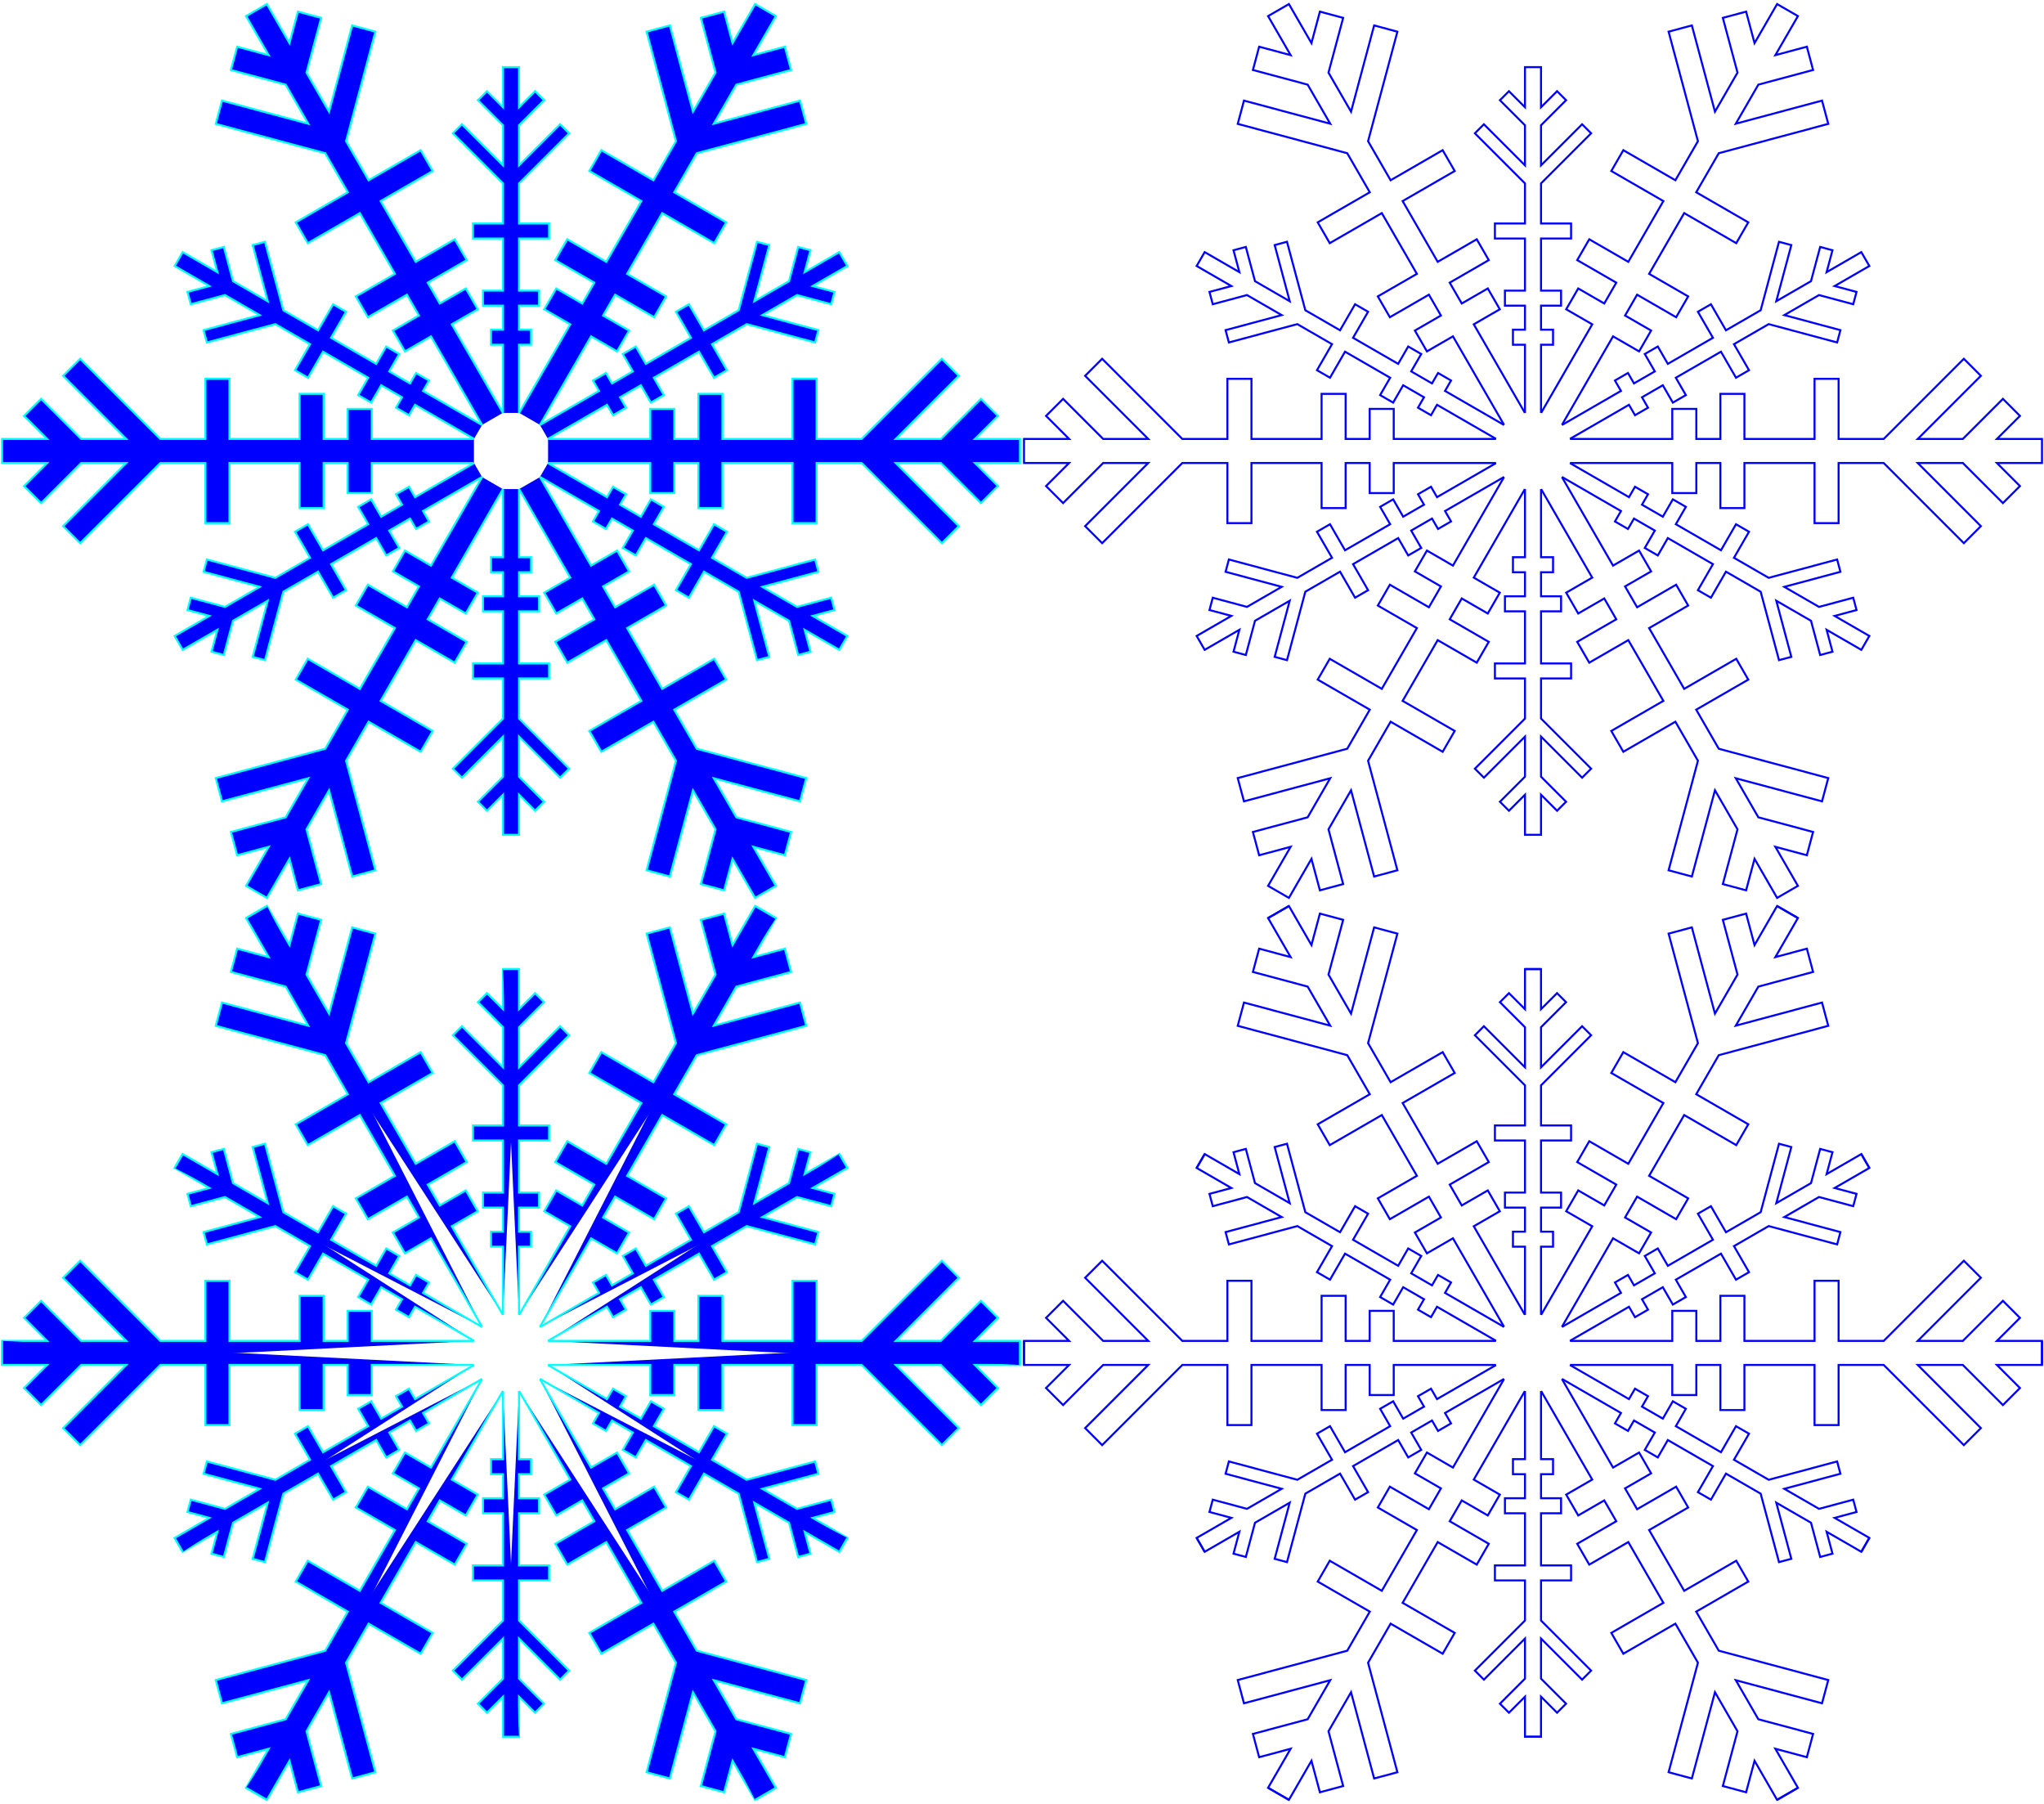 <?xml version="1.0" encoding="UTF-8" standalone="no"?>
<svg xmlns="http://www.w3.org/2000/svg" xmlns:xlink="http://www.w3.org/1999/xlink"
	width="100%" height="100%" viewBox="-510 -450 2040 1800" version="1.1">
<defs>
<path id="a"
	d="M37 12h102v30h24v-30h24v45 h24v-45h70v60h24v-60h45l80 80l17-17-63-63h45l40 40l17-17l-23-23h45
	v-24 h-45l23-23-17-17-40 40h-45l63-63-17-17-80 80h-45 
	v-60h-24v60h-70v-45h-24v45h-24v-30h-24v30h-102"/>
<path id="m" 
	d="M38 8h68v12h15v-12h24v20h15v-20 h52 v30 h15 v-30 h40l50 50l9-9l-41-41h40l25 25l9-9-16-16h40v-16 
	h-40l16-16-9-9-25 25h-40l41-41-9-9-50 50h-40v-30h-15v30h-52
	v-20h-15v20h-24v-12h-15v12h-68"/> 
<g id="s">
	<use xlink:href="#a"/>
	<use xlink:href="#m" transform="rotate(30)"/>
</g>
<g id="t">
<use xlink:href="#s"/>
<use xlink:href="#s" transform="rotate(-60)"/>
<use xlink:href="#s" transform="rotate(60)"/>
<use xlink:href="#s" transform="rotate(-120)"/>
<use xlink:href="#s" transform="rotate(120)"/>
<use xlink:href="#s" transform="rotate(180)"/>
</g>
<path id="d"
	d="M37 12h102v30h24v-30h24v45h24v-45h70v60h24v-60h45l80 80l17-17l-63-63h45l40 40l17-17l-23-23h45v-24" />
<path id="e" 
	d="M38 8h68v12h15v-12h24v20h15v-20h52v30h15v-30h40l50 50l9-9l-41-41h40l25 25l9-9l-16-16h40v-16" /> 
<g id="f">
	<use xlink:href="#d"/>
	<use xlink:href="#d" transform="scale(1,-1)"/>
	<use xlink:href="#e" transform="rotate(30) scale(1,-1)"/>
	<use xlink:href="#e" transform="rotate(30)"/>
</g>
<g id="g">
<use xlink:href="#f"/>
<use xlink:href="#f" transform="rotate(-60)"/>
<use xlink:href="#f" transform="rotate(60)"/>
<use xlink:href="#f" transform="rotate(-120)"/>
<use xlink:href="#f" transform="rotate(120)"/>
<use xlink:href="#f" transform="rotate(180)"/>
</g>
</defs>
<use xlink:href="#t" stroke="#0ff" stroke-width="2" fill="#00f" />
<use xlink:href="#t" stroke="#00f" stroke-width="2" fill="none" transform="translate(1020)" />
<use xlink:href="#g" stroke="#0ff" stroke-width="2" fill="#00f" transform="translate(0,900)" />
<use xlink:href="#g" stroke="#00f" stroke-width="2" fill="none" transform="translate(1020,900)" />
</svg>